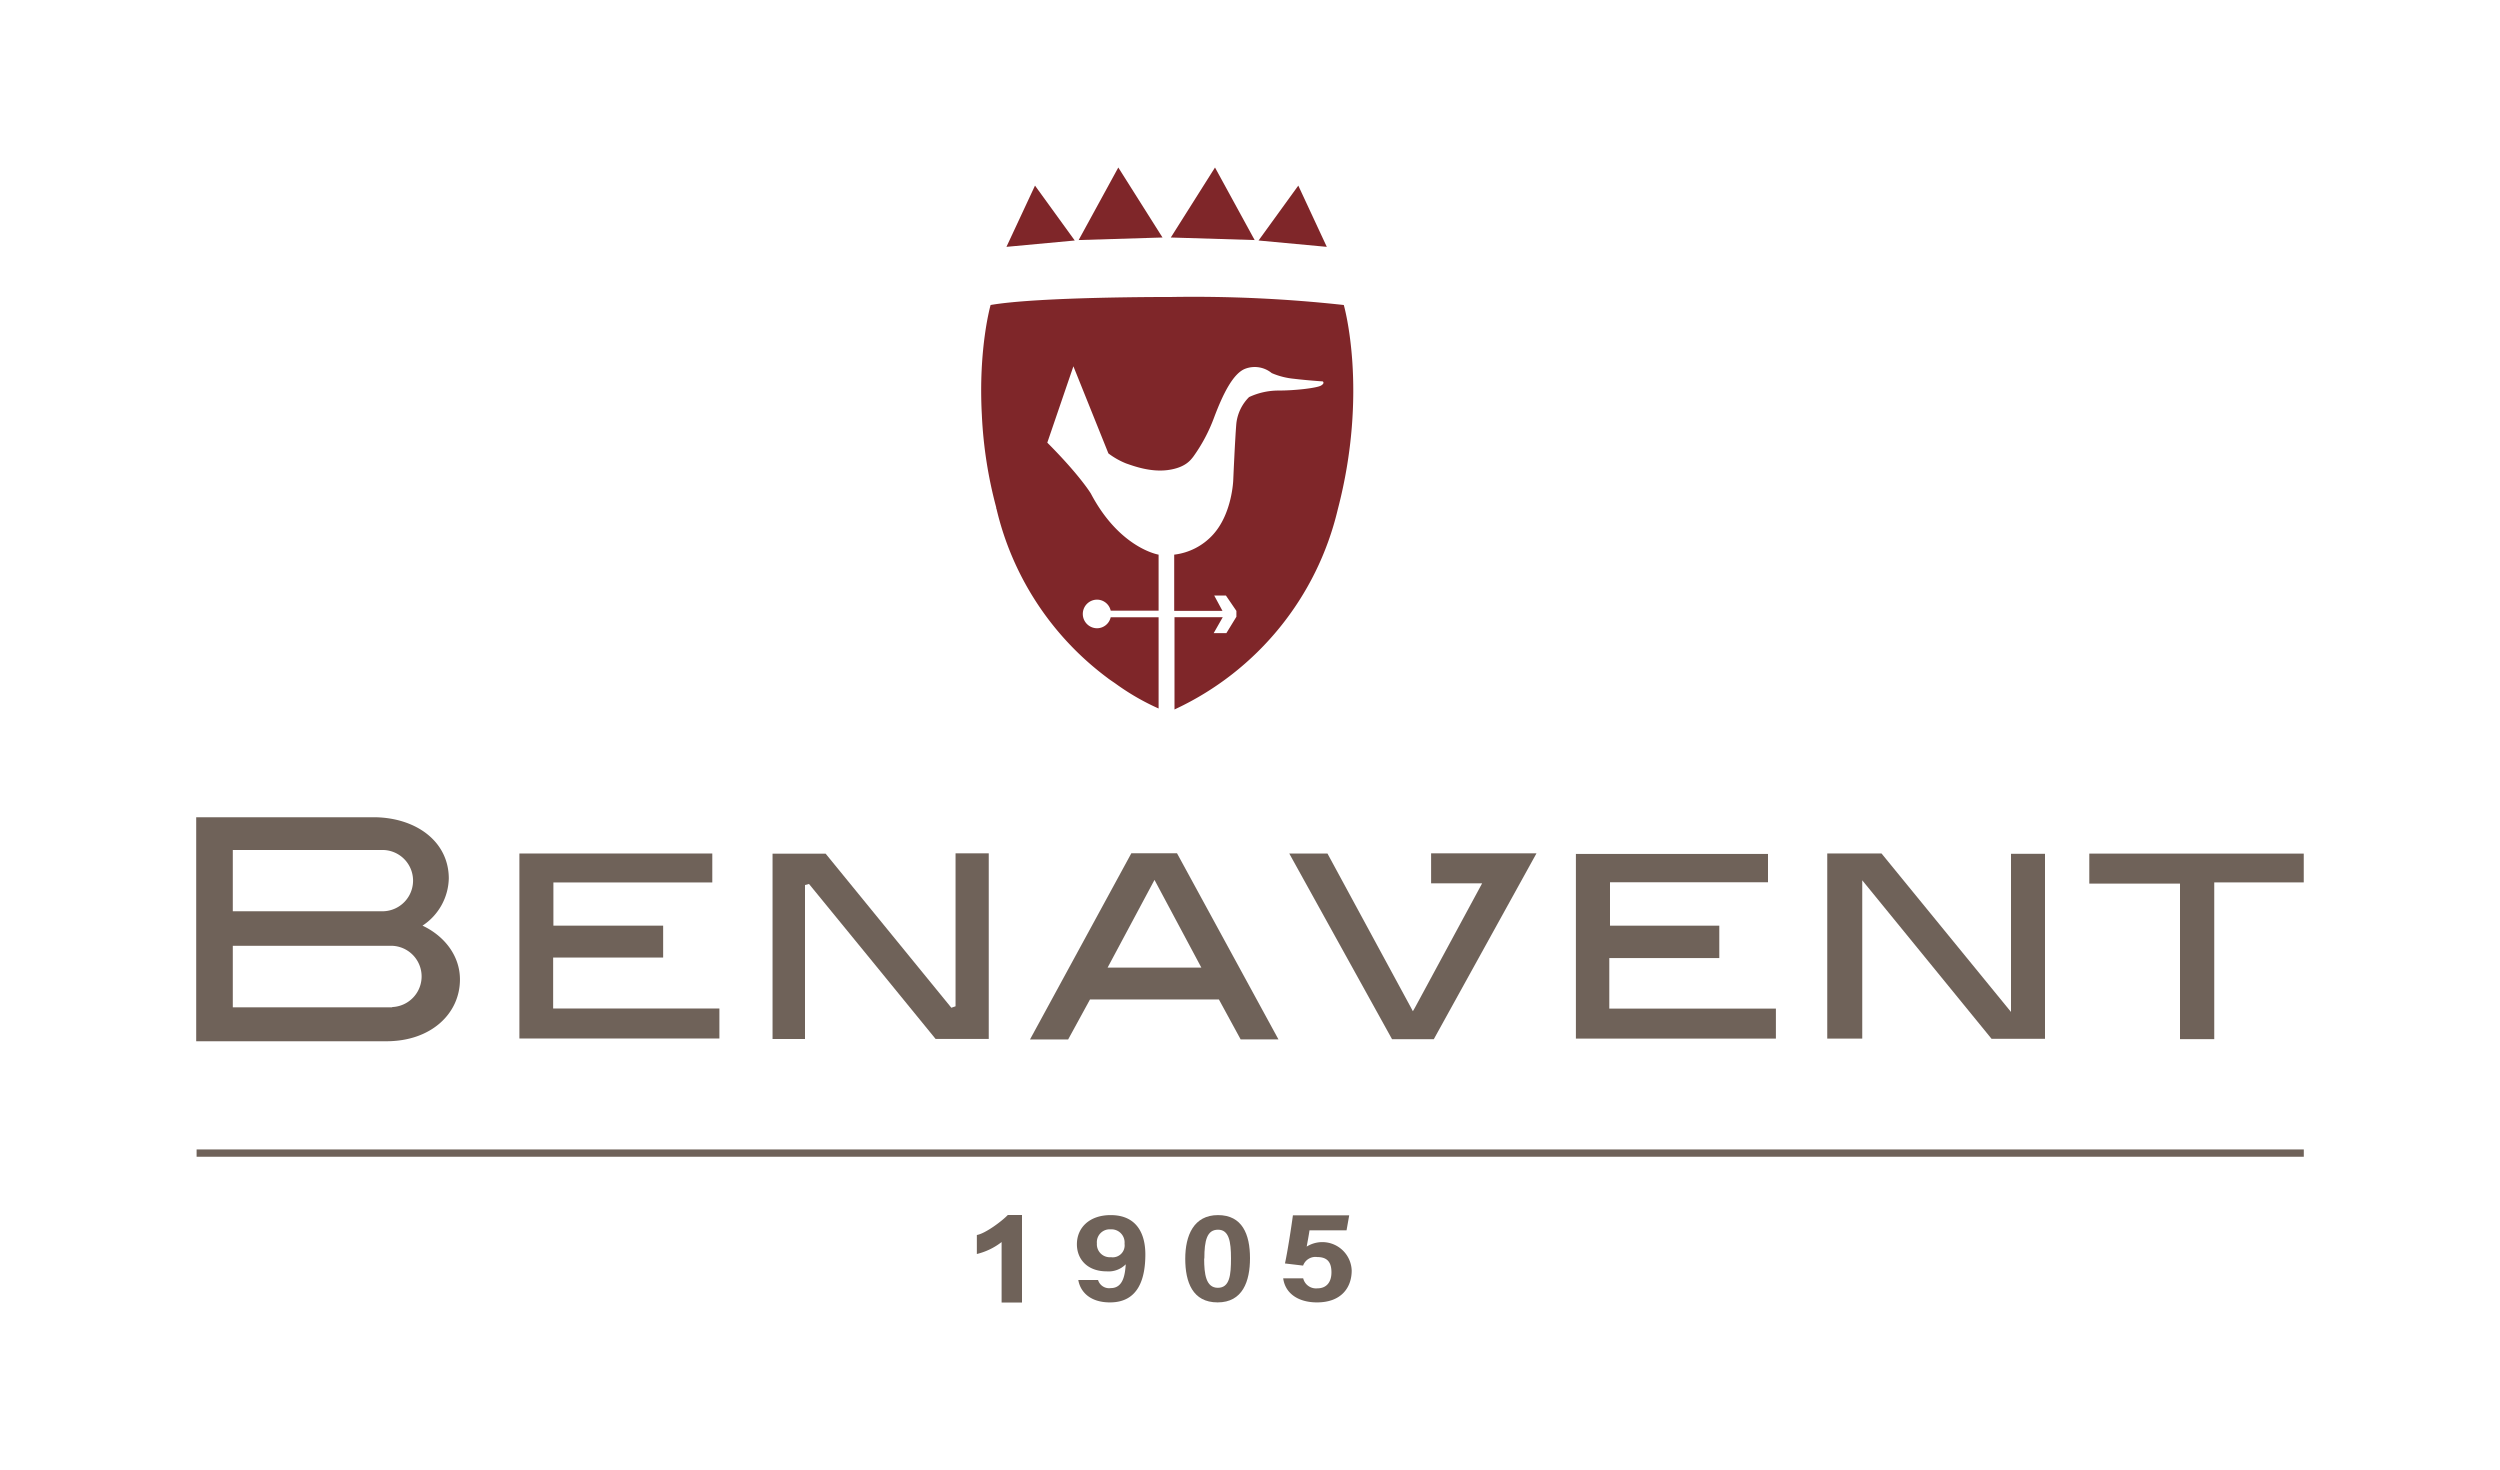 <svg xmlns="http://www.w3.org/2000/svg" viewBox="0 0 500 294"><path d="M402.2,202.39V170.76H409v37H398.31c-8.34-10.21-17.41-21.35-25.86-31.7,0,0,0,.61,0,.92v30.74h-7V170.69H376.3Z" style="fill:#6f6259"/><path d="M191.11,201.26V170.67h6.64v37.12H187.12c-8.37-10.26-16.84-20.65-25.32-31L161,177V207.8h-6.49V170.74h10.62l25.14,30.81Z" style="fill:#6f6259"/><path d="M143.88,201.7v6h-40v-37h38.58v5.79H110.68v8.64h21.95v6.38h-22V201.7Z" style="fill:#6f6259"/><path d="M355.18,201.72v6h-40V170.79H353.6v5.66H322v8.68h21.86v6.49h-22v10.1Z" style="fill:#6f6259"/><path d="M243.78,199.89H218c-1.47,2.69-2.91,5.3-4.37,8H206c6.84-12.58,13.56-24.92,20.27-37.24h9.13l20.29,37.23h-7.56Zm-3.51-6.37c-3.15-5.91-6.09-11.41-9.37-17.54l-9.38,17.54Z" style="fill:#6f6259"/><path d="M283,201.51c4.38-8.09,8.76-16.19,13.43-24.85H286.22v-6H307.3l-20.54,37.18h-8.35L257.85,170.7h7.64l16.69,30.8c.1.17.39.74.39.74S282.74,202,283,201.51Z" style="fill:#6f6259"/><path d="M442.85,207.83H436V176.72H417.86v-6h42.89v5.76h-17.9Z" style="fill:#6f6259"/><path d="M84.5,185.13a11.62,11.62,0,0,0,5.26-9.5c-.06-7.37-6.52-12-14.63-12.18l-.06,0H39.24v44.8H77.3c8.91,0,14.69-5.53,14.69-12.35C92,191.27,89,187.25,84.5,185.13ZM46.56,170H76.73v0a6.13,6.13,0,0,1,0,12.25v0H46.56Zm31.88,31.46v0H46.56v-12.3H78.44v0a6.13,6.13,0,0,1,0,12.25Z" style="fill:#6f6259"/><rect x="39.32" y="229.89" width="421.44" height="1.46" style="fill:#6f6259"/><polygon points="207 37.12 201.29 49.37 214.95 48.1 207 37.12" style="fill:#7f2629"/><polygon points="223.66 33.5 215.73 48.01 232.5 47.5 223.66 33.5" style="fill:#7f2629"/><polygon points="259.66 37.12 265.36 49.37 251.71 48.1 259.66 37.12" style="fill:#7f2629"/><polygon points="243 33.5 250.93 48.01 234.16 47.5 243 33.5" style="fill:#7f2629"/><path d="M268.76,61h0a275.17,275.17,0,0,0-34.7-1.6s-26.21-.08-35.94,1.6c0,0-2.48,8.64-1.75,22a86.68,86.68,0,0,0,2.87,18.48c0,.11,0,.22.07.33a58.93,58.93,0,0,0,22.22,33.8l.11.09c.47.35,1,.69,1.44,1a47.56,47.56,0,0,0,8.64,5V123.45h-9.58a2.81,2.81,0,0,1-2.72,2.2,2.86,2.86,0,1,1,0-5.72,2.81,2.81,0,0,1,2.72,2.2h9.58v-11.2s-7.77-1.25-13.55-12.22c0,0-2.17-3.62-8.71-10.18l5.22-15.27,7,17.42a15.34,15.34,0,0,0,3.52,2c1.66.58,5,1.8,8.44,1.32s4.49-2,5-2.64a32.94,32.94,0,0,0,4.19-7.89c1.78-4.72,3.83-8.86,6.27-9.74a5.37,5.37,0,0,1,5.25.89,14.7,14.7,0,0,0,4.39,1.13c2.83.34,5.81.53,5.81.53s.49.34-.34.83-5.08,1-8.49,1a13.87,13.87,0,0,0-5.91,1.31,8.85,8.85,0,0,0-2.54,5.27C247,87.85,246.65,96,246.65,96s-.2,6.7-4.05,10.93a12.45,12.45,0,0,1-7.76,4v11.25h9.66l-1.66-3.08h2.34l2.1,3.08v1.17l-2,3.27h-2.54l1.81-3.18H234.9V141.9l.26-.13a59.07,59.07,0,0,0,32.4-39.91C273.74,78.22,268.76,61,268.76,61Z" style="fill:#7f2629"/><path d="M200.32,260.5V248.41a13.09,13.09,0,0,1-4.95,2.39V247c1.75-.3,5.13-2.87,6.19-4h2.84V260.5Z" style="fill:#6f6259"/><path d="M219.61,256a2.31,2.31,0,0,0,2.54,1.62c2.58,0,2.86-2.89,3-4.76a4.82,4.82,0,0,1-3.83,1.41c-3.79,0-5.94-2.38-5.94-5.42,0-3.31,2.51-5.83,6.75-5.83,5.18,0,6.94,3.68,6.94,7.85,0,4.75-1.32,9.61-7.07,9.61-4.27,0-6-2.4-6.34-4.48Zm-.23-7.33a2.59,2.59,0,0,0,2.81,2.77,2.39,2.39,0,0,0,2.72-2.69,2.63,2.63,0,0,0-2.78-2.88A2.57,2.57,0,0,0,219.38,248.67Z" style="fill:#6f6259"/><path d="M250,251.64c0,4.63-1.47,8.84-6.48,8.84s-6.47-4.07-6.47-8.73,1.7-8.73,6.55-8.73S250,246.86,250,251.64Zm-9.17.06c0,3.1.35,5.86,2.74,5.86s2.63-2.58,2.63-5.9-.39-5.72-2.59-5.72S240.87,248.06,240.87,251.7Z" style="fill:#6f6259"/><path d="M269.31,246.06H261.9c-.12.91-.44,2.56-.56,3.26a5.88,5.88,0,0,1,9,4.79c0,3.32-2,6.37-6.95,6.37-3.66,0-6.34-1.74-6.75-4.81h4a2.64,2.64,0,0,0,2.82,2c1.91,0,2.83-1.31,2.83-3.2s-.71-3.06-2.84-3.06a2.62,2.62,0,0,0-2.83,1.71l-3.63-.43c.49-2.18,1.28-7.27,1.59-9.62h11.26Z" style="fill:#6f6259"/></svg>